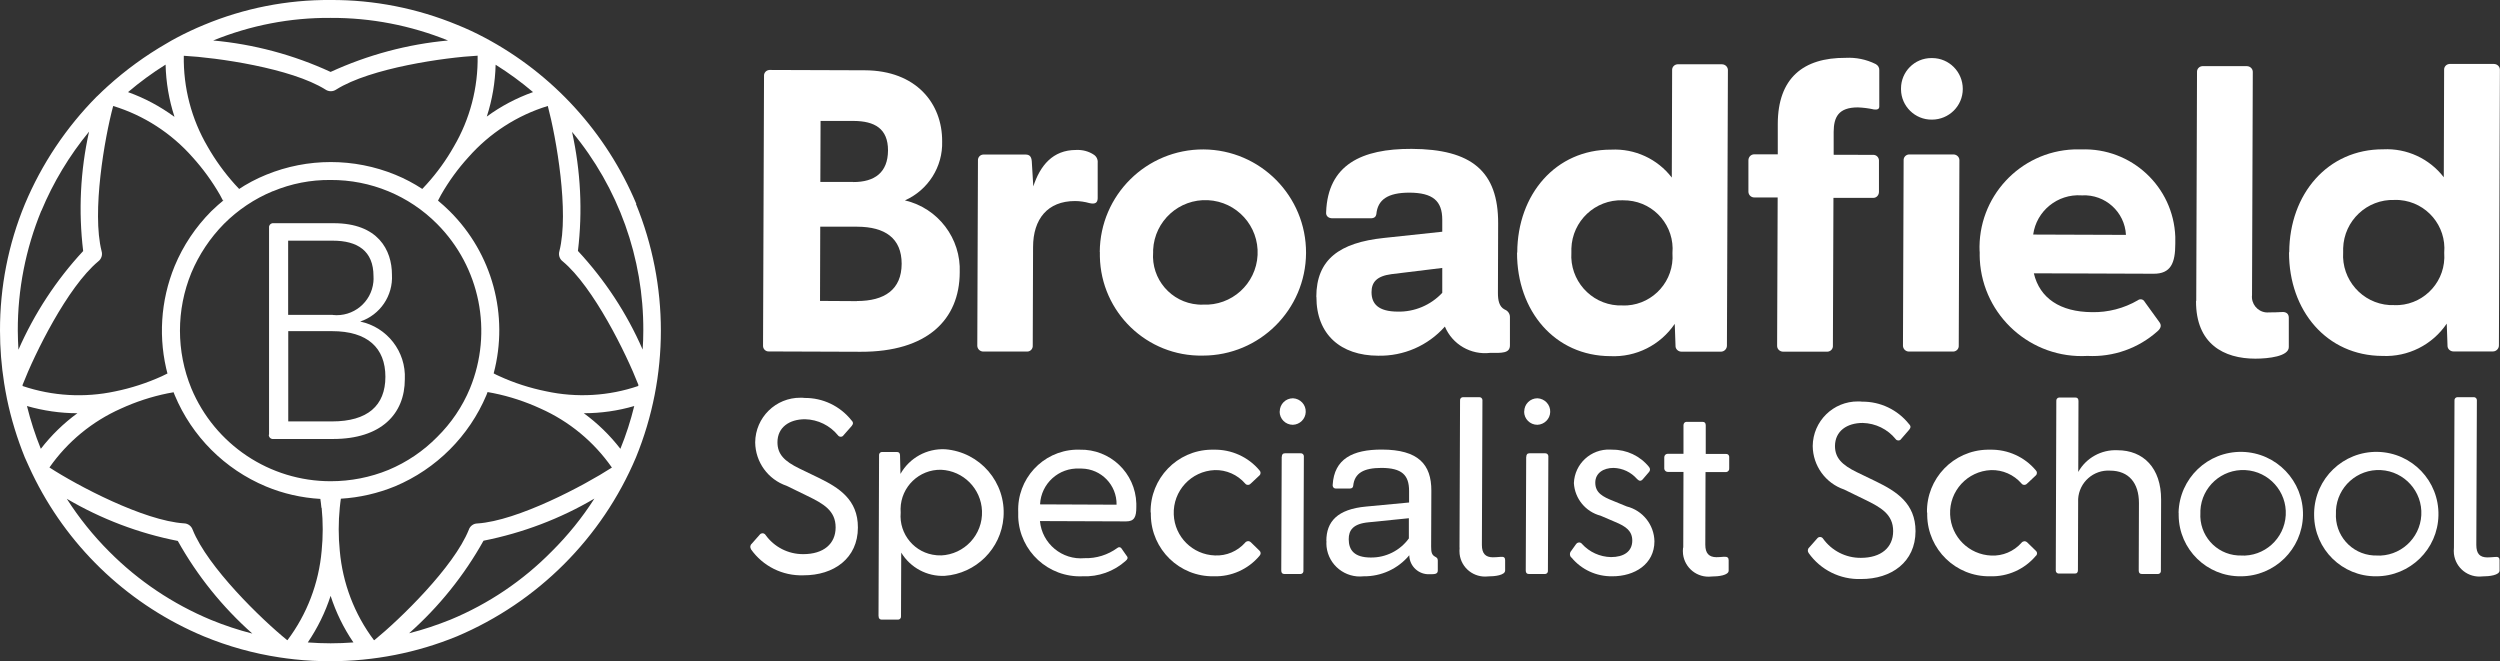 <?xml version="1.0" encoding="UTF-8"?>
<svg id="Layer_2" data-name="Layer 2" xmlns="http://www.w3.org/2000/svg" width="229.05" height="60.57" viewBox="0 0 229.05 60.57">
  <rect x="0" y="0" width="229.05" height="60.57" fill="#333333" stroke="none"/>
  <defs>
    <style>
      .cls-1 {
        fill: #fff;
      }
    </style>
  </defs>
  <g id="Layer_1-2" data-name="Layer 1">
    <g>
      <path class="cls-1" d="M68.82,50.32c-.12-.15-.1-.37.05-.5l.75-.85c.12-.14.33-.15.46-.03.02.02.04.04.05.06.8,1.12,2.09,1.78,3.47,1.77,1.85,0,2.96-.94,2.96-2.45,0-1.54-1.12-2.17-2.58-2.88l-1.91-.93c-1.71-.58-2.86-2.18-2.88-3.98.02-2.28,1.88-4.11,4.16-4.09.12,0,.24,0,.36.02,1.67-.02,3.26.74,4.3,2.05.2.2.16.34.02.52l-.73.83c-.08.15-.27.2-.42.12-.04-.02-.08-.06-.1-.09-.74-.91-1.84-1.45-3.02-1.48-1.44,0-2.53.74-2.53,2.11,0,1.11.65,1.74,2,2.4l1.78.86c1.82.89,3.6,1.98,3.59,4.55,0,2.82-2.2,4.39-5,4.38-1.9.06-3.7-.83-4.8-2.39"/>
      <path class="cls-1" d="M86.2,50.89c2.17-.09,3.86-1.91,3.77-4.08-.08-2.04-1.71-3.68-3.75-3.77-2.01-.04-3.67,1.56-3.71,3.57,0,.12,0,.24.01.36-.17,1.98,1.3,3.73,3.28,3.9.13.01.26.02.38.01M80.49,56.43l.05-14.71c-.02-.16.1-.3.25-.31.02,0,.04,0,.07,0h1.31c.2,0,.29.11.29.32l.04,1.69c.83-1.47,2.41-2.34,4.09-2.26,3.2.25,5.6,3.04,5.35,6.24-.22,2.88-2.52,5.15-5.39,5.36-1.62.07-3.14-.75-3.98-2.13l-.02,5.83c.02.16-.1.3-.25.31-.02,0-.04,0-.07,0h-1.42c-.16.02-.3-.09-.31-.25,0-.02,0-.04,0-.07"/>
      <path class="cls-1" d="M102.3,46.24c.03-1.8-1.4-3.28-3.2-3.31-.06,0-.13,0-.19,0-1.9-.1-3.53,1.37-3.62,3.28h0s7.02.03,7.02.03ZM93.29,46.93c-.13-3.03,2.22-5.6,5.25-5.73.12,0,.24,0,.37,0,2.8-.07,5.12,2.13,5.2,4.93,0,.11,0,.22,0,.33,0,.9-.18,1.31-.93,1.31l-7.9-.03c.19,2.07,2.03,3.59,4.09,3.4,1.08.03,2.13-.3,3.01-.94.1-.09.26-.09.35.02,0,0,0,0,0,0l.49.7c.16.18.09.32-.09.47-1.08.97-2.5,1.47-3.95,1.41-3.12.13-5.76-2.29-5.89-5.41,0-.15,0-.3,0-.45"/>
      <path class="cls-1" d="M105.42,46.96c-.06-3.12,2.42-5.7,5.54-5.76.09,0,.17,0,.26,0,1.6-.03,3.14.66,4.17,1.89.13.12.14.33.01.46,0,0,0,0-.01.01l-.79.74c-.11.14-.32.17-.46.06-.02-.02-.04-.04-.06-.06-.7-.81-1.73-1.26-2.79-1.23-2.16.09-3.84,1.91-3.75,4.07.08,2.05,1.73,3.68,3.77,3.75,1.05.05,2.06-.38,2.76-1.16.11-.16.34-.2.49-.08.02.01.03.03.05.04l.79.77c.12.11.14.3.02.43,0,0-.02.02-.02.03-1.04,1.24-2.59,1.93-4.2,1.88-3.13.05-5.71-2.45-5.76-5.59,0-.09,0-.17,0-.26"/>
      <path class="cls-1" d="M117.44,41.85c0-.2.09-.32.29-.32h1.42c.16-.02.3.1.31.25,0,.02,0,.04,0,.07l-.04,10.43c.02.16-.09.3-.25.31-.02,0-.04,0-.07,0h-1.42c-.2,0-.29-.11-.29-.32l.04-10.42ZM117.25,37.7c0-.67.54-1.21,1.21-1.21h0c.67.03,1.2.59,1.17,1.26-.02.64-.54,1.15-1.18,1.17-.67,0-1.21-.54-1.21-1.21h0"/>
      <path class="cls-1" d="M125.58,51.08c1.38.02,2.69-.63,3.5-1.75v-1.85l-3.66.37c-1.47.13-1.85.74-1.85,1.55,0,1.02.53,1.67,2,1.68M121.52,49.56c0-1.76,1-2.91,3.65-3.15l3.93-.37v-1.06c0-1.47-.67-2.1-2.52-2.11-1.62,0-2.48.46-2.6,1.64-.02.16-.11.25-.32.25h-1.24c-.16.02-.3-.09-.32-.25,0-.03,0-.06,0-.09.14-2.37,1.82-3.24,4.52-3.23,3.32.01,4.53,1.35,4.52,3.78l-.02,5.12c0,.5.06.74.34.9.16.09.27.14.27.36v.92c0,.34-.29.34-.75.34-.98.05-1.82-.71-1.86-1.69,0-.02,0-.03,0-.05-1.03,1.24-2.57,1.95-4.18,1.93-1.69.19-3.21-1.02-3.4-2.7-.02-.18-.02-.36-.01-.54"/>
      <path class="cls-1" d="M133.72,50.17l.05-13.47c-.02-.16.09-.3.25-.31.02,0,.04,0,.07,0h1.42c.16-.02.3.1.31.25,0,.02,0,.04,0,.06l-.05,13.22c0,.81.34,1.13,1,1.14.18,0,.47-.02.7-.04.32-.04.43.07.43.3v.95c0,.43-.93.54-1.56.54-1.29.15-2.46-.76-2.61-2.05-.02-.19-.02-.39,0-.58"/>
      <path class="cls-1" d="M139.84,41.85c0-.2.09-.32.29-.32h1.42c.16-.02.3.1.31.25,0,.02,0,.04,0,.07l-.04,10.43c.02.16-.09.3-.25.31-.02,0-.04,0-.07,0h-1.42c-.2,0-.29-.11-.29-.32l.04-10.42ZM139.65,37.7c0-.67.54-1.21,1.21-1.21h0c.67.03,1.2.59,1.17,1.26-.02.64-.54,1.15-1.18,1.17-.67,0-1.21-.54-1.21-1.21h0"/>
      <path class="cls-1" d="M143.95,51.07c-.15-.17-.15-.42,0-.59l.45-.63c.1-.15.3-.2.45-.1.04.02.07.05.09.08.68.75,1.64,1.19,2.66,1.21,1.15,0,1.94-.49,1.95-1.5,0-.9-.58-1.31-1.57-1.72l-1.33-.57c-1.38-.36-2.37-1.57-2.45-2.99.07-1.77,1.56-3.14,3.33-3.07.07,0,.13,0,.2.01,1.3-.01,2.54.57,3.36,1.59.12.14.11.35-.02.47l-.54.63c-.18.22-.34.2-.54,0-.55-.63-1.33-1-2.16-1.02-.92,0-1.67.47-1.67,1.35,0,.93.67,1.29,1.66,1.68l1.22.5c1.47.37,2.51,1.68,2.54,3.19,0,2.1-1.82,3.22-3.87,3.21-1.45.02-2.82-.61-3.74-1.73"/>
      <path class="cls-1" d="M154.22,50.17l.02-6.93h-1.42c-.18,0-.33-.13-.34-.3,0-.01,0-.03,0-.04v-1c0-.17.12-.31.29-.32.02,0,.03,0,.05,0h1.42v-2.62c0-.16.1-.3.26-.31.02,0,.04,0,.07,0h1.42c.2,0,.29.11.29.32v2.62s1.84,0,1.84,0c.16-.02.3.09.31.25,0,.02,0,.04,0,.07v1c.02.17-.1.32-.27.34-.02,0-.03,0-.05,0h-1.85l-.02,6.66c0,.81.36,1.13,1.01,1.14.18,0,.47-.02.7-.04.32-.02.43.09.43.32v.95c0,.43-.93.54-1.57.54-1.29.15-2.45-.76-2.61-2.05-.02-.19-.02-.39,0-.58"/>
      <path class="cls-1" d="M165.71,50.66c-.12-.15-.1-.37.05-.5l.75-.85c.12-.14.33-.15.46-.03.02.02.04.04.05.06.8,1.12,2.09,1.78,3.47,1.77,1.85,0,2.96-.94,2.96-2.45,0-1.54-1.12-2.17-2.58-2.88l-1.91-.93c-1.71-.58-2.86-2.18-2.88-3.98.02-2.28,1.88-4.11,4.16-4.09.12,0,.24,0,.36.02,1.67-.02,3.26.74,4.3,2.05.2.2.16.34.02.52l-.72.83c-.08.15-.27.2-.42.12-.04-.02-.08-.06-.1-.09-.74-.91-1.84-1.45-3.02-1.48-1.44,0-2.53.74-2.54,2.11,0,1.1.65,1.74,2,2.4l1.78.86c1.82.89,3.6,1.98,3.6,4.55-.01,2.82-2.2,4.39-5,4.38-1.9.06-3.7-.83-4.8-2.39"/>
      <path class="cls-1" d="M176.55,46.96c-.06-3.12,2.42-5.7,5.54-5.76.09,0,.17,0,.26,0,1.6-.03,3.14.66,4.17,1.89.13.12.14.33.01.46,0,0,0,0-.01.01l-.79.74c-.11.14-.32.17-.46.06-.02-.02-.04-.04-.06-.06-.7-.81-1.73-1.26-2.79-1.23-2.16.09-3.84,1.91-3.75,4.07.08,2.05,1.73,3.68,3.77,3.76,1.05.05,2.06-.38,2.76-1.16.11-.16.34-.2.49-.08.02.01.03.03.05.04l.79.77c.13.11.14.3.03.43,0,0-.02.02-.03.02-1.04,1.24-2.59,1.93-4.2,1.88-3.13.05-5.71-2.45-5.76-5.58,0-.09,0-.17,0-.26"/>
      <path class="cls-1" d="M188.35,52.25l.05-15.51c-.02-.16.09-.3.25-.32.02,0,.04,0,.07,0h1.42c.2,0,.29.11.29.32l-.02,6.5c.72-1.29,2.12-2.06,3.59-1.99,2.37,0,4.01,1.62,4,4.53l-.02,6.5c.02.16-.09.3-.25.31-.02,0-.04,0-.07,0h-1.42c-.2,0-.29-.11-.29-.32l.02-6.18c0-1.85-.94-2.96-2.63-2.97-1.53-.1-2.85,1.07-2.94,2.6,0,.11,0,.23,0,.34l-.02,6.18c0,.2-.09.32-.3.31h-1.42c-.16.02-.3-.1-.31-.25,0-.02,0-.04,0-.07"/>
      <path class="cls-1" d="M205.29,50.9c2.16.12,4.01-1.54,4.13-3.7.12-2.16-1.54-4.01-3.7-4.13-2.16-.12-4.01,1.54-4.12,3.7,0,.07,0,.14,0,.21-.13,2.03,1.4,3.78,3.43,3.91.09,0,.19,0,.28,0M199.6,46.98c.07-3.15,2.67-5.64,5.82-5.58,3.15.07,5.64,2.67,5.58,5.82-.07,3.1-2.6,5.58-5.7,5.58-3.11.03-5.66-2.47-5.69-5.58,0-.08,0-.16,0-.24"/>
      <path class="cls-1" d="M217.71,50.9c2.16.12,4.01-1.54,4.13-3.7.12-2.16-1.54-4.01-3.7-4.13-2.16-.12-4.01,1.54-4.12,3.7,0,.07,0,.14,0,.21-.13,2.03,1.4,3.78,3.43,3.91.09,0,.19,0,.28,0M212.02,46.98c.07-3.15,2.67-5.64,5.82-5.58,3.15.07,5.64,2.67,5.57,5.82-.06,3.1-2.6,5.58-5.7,5.58-3.11.03-5.66-2.47-5.69-5.58,0-.08,0-.16,0-.24"/>
      <path class="cls-1" d="M224.83,50.17l.05-13.47c-.02-.16.1-.3.25-.31.02,0,.04,0,.07,0h1.42c.16-.02.3.1.31.25,0,.02,0,.04,0,.07l-.05,13.22c0,.81.33,1.13,1,1.14.18,0,.47-.02.7-.04.32-.04.43.07.43.29v.95c0,.43-.93.54-1.57.54-1.29.15-2.45-.76-2.61-2.05-.02-.19-.02-.39,0-.58"/>
      <path class="cls-1" d="M78.18,16.68c1.95,0,3.17-.87,3.18-2.9,0-1.99-1.21-2.69-3.16-2.7h-3.02s-.02,5.59-.02,5.59h3.02ZM78.51,27.58c2.54,0,4.09-1.05,4.1-3.41,0-2.36-1.54-3.39-4.07-3.4h-3.39s-.02,6.8-.02,6.8l3.39.02ZM69.91,31.63l.09-24.67c-.02-.29.2-.53.49-.55.02,0,.04,0,.06,0l8.69.03c4.71.02,7.1,3.05,7.08,6.51.07,2.33-1.28,4.46-3.41,5.41,3.04.71,5.15,3.49,5.02,6.61-.02,4.31-2.97,7.28-9.08,7.26l-8.39-.03c-.29.02-.54-.2-.55-.49,0-.02,0-.04,0-.06"/>
      <path class="cls-1" d="M89.54,31.65l.06-16.94c-.02-.29.2-.54.49-.55.02,0,.04,0,.06,0h3.83c.33.01.51.16.55.6l.14,2.32c.63-1.91,1.78-3.34,3.92-3.34.58-.03,1.17.12,1.65.45.24.17.36.45.33.74v3.24c-.01.44-.27.55-.75.44-.43-.12-.88-.19-1.33-.19-2.5,0-3.84,1.64-3.84,4.22l-.03,9.02c.02.29-.2.54-.49.55-.02,0-.04,0-.06,0h-3.98c-.29,0-.53-.22-.55-.51,0-.02,0-.04,0-.06"/>
      <path class="cls-1" d="M110.2,27.91c2.64.13,4.89-1.9,5.02-4.55.13-2.64-1.9-4.89-4.55-5.02-2.64-.13-4.89,1.9-5.02,4.55,0,.07,0,.15,0,.22-.19,2.46,1.65,4.6,4.1,4.79.15.01.3.02.45.01M100.76,23.09c.03-5.22,4.28-9.42,9.5-9.4,5.22.03,9.42,4.28,9.4,9.49-.03,5.2-4.26,9.4-9.46,9.4-5.11.1-9.33-3.97-9.43-9.08,0-.14,0-.28,0-.42"/>
      <path class="cls-1" d="M128.04,28.55c1.55.04,3.04-.59,4.1-1.72v-2.28s-4.67.57-4.67.57c-1.33.18-1.81.73-1.81,1.65,0,1.07.62,1.77,2.39,1.78M120.6,27.19c.01-3.42,2.12-4.96,6.2-5.39l5.34-.57v-1.1c0-1.73-.87-2.47-3.01-2.48-1.99,0-2.91.65-3.03,1.98-.04.22-.18.37-.52.37h-3.53c-.33-.01-.59-.2-.55-.57.16-4.34,3.26-5.81,7.83-5.79,5.49.02,7.95,2.05,7.93,6.84l-.02,6.37c0,.66.11,1.25.62,1.51.29.11.49.39.48.7v2.58c0,.74-.75.7-1.81.69-1.77.21-3.46-.77-4.15-2.41-1.55,1.75-3.78,2.72-6.12,2.67-3.42-.01-5.66-1.94-5.65-5.39"/>
      <path class="cls-1" d="M148.64,27.99c2.46.08,4.52-1.86,4.6-4.32,0-.16,0-.32-.01-.48.21-2.45-1.61-4.61-4.07-4.82-.16-.01-.32-.02-.49-.02-2.52-.08-4.62,1.9-4.7,4.42,0,.13,0,.26,0,.38-.16,2.5,1.74,4.67,4.24,4.83.14,0,.28.01.42,0M139.01,23.14c.02-5.34,3.53-9.45,8.61-9.43,2.16-.11,4.24.85,5.55,2.56l.03-9.83c-.02-.29.2-.53.49-.55.02,0,.04,0,.06,0h4.01c.29,0,.53.22.55.5,0,.02,0,.04,0,.06l-.09,25.22c0,.3-.25.55-.55.55-.01,0-.03,0-.04,0h-3.57c-.29,0-.54-.22-.55-.5,0-.02,0-.04,0-.06l-.07-1.99c-1.32,1.95-3.55,3.07-5.9,2.96-5.08-.02-8.56-4.12-8.55-9.49"/>
      <path class="cls-1" d="M162.82,31.64l.05-13.55h-2.13c-.29.01-.53-.21-.55-.5,0-.02,0-.04,0-.06v-2.84c0-.29.21-.53.5-.55.02,0,.04,0,.06,0h2.13s0-2.79,0-2.79c.01-4.2,2.34-6.07,6.21-6.05.95-.05,1.9.14,2.76.57.21.11.34.32.33.55v3.35c-.01.26-.23.29-.49.26-.48-.11-.98-.17-1.47-.19-1.8,0-2.21.91-2.22,2.24v2.1s3.6.01,3.6.01c.29-.02.53.2.55.49,0,.02,0,.04,0,.06v2.84c0,.29-.21.54-.5.55-.02,0-.04,0-.06,0h-3.61s-.05,13.54-.05,13.54c.02.29-.2.53-.49.55-.02,0-.04,0-.06,0h-4.01c-.29,0-.54-.22-.55-.51,0-.02,0-.04,0-.06"/>
      <path class="cls-1" d="M174.41,14.7c-.02-.29.2-.53.49-.55.02,0,.04,0,.06,0h4.01c.29,0,.54.22.55.51,0,.02,0,.04,0,.06l-.06,16.94c.02.29-.2.53-.49.55-.02,0-.04,0-.06,0h-4.01c-.29,0-.53-.22-.55-.51,0-.02,0-.04,0-.06l.06-16.94ZM174.17,8.11c0-1.54,1.24-2.79,2.78-2.79h.07c1.56,0,2.81,1.27,2.81,2.83,0,1.56-1.27,2.81-2.83,2.81-1.54.02-2.81-1.22-2.83-2.76,0-.03,0-.06,0-.09"/>
      <path class="cls-1" d="M194.78,21.52c-.11-2.11-1.91-3.73-4.02-3.62-.02,0-.03,0-.05,0-2.19-.15-4.13,1.42-4.43,3.59l8.51.03ZM181.37,23.05c-.2-4.97,3.67-9.16,8.63-9.36.23,0,.45,0,.68,0,4.59-.17,8.45,3.41,8.62,8,0,.22,0,.43,0,.64,0,1.77-.41,2.76-1.99,2.75l-10.97-.04c.54,2.29,2.42,3.54,5.33,3.56,1.47.03,2.93-.35,4.2-1.09.18-.14.44-.11.58.07.02.02.03.05.05.08l1.36,1.88c.18.26.14.52-.19.81-1.76,1.57-4.06,2.38-6.42,2.26-5.15.29-9.57-3.65-9.86-8.8-.01-.26-.02-.51-.01-.77"/>
      <path class="cls-1" d="M201.22,27.56l.07-20.95c-.02-.29.2-.53.49-.55.02,0,.04,0,.06,0h4.01c.29,0,.54.22.55.51,0,.02,0,.04,0,.06l-.07,20.4c-.09.79.48,1.5,1.26,1.59.1.01.21.01.31,0,.33,0,.7,0,1.14-.03.41-.04.66.15.66.52v2.69c0,.85-1.86,1.06-3.07,1.06-2.87,0-5.45-1.34-5.43-5.28"/>
      <path class="cls-1" d="M219.36,27.96c2.46.08,4.52-1.86,4.59-4.32,0-.16,0-.32-.01-.49.21-2.45-1.61-4.61-4.07-4.82-.16-.01-.32-.02-.49-.01-2.52-.08-4.62,1.9-4.7,4.42,0,.13,0,.26,0,.38-.16,2.5,1.74,4.67,4.24,4.83.14,0,.28.01.42,0M209.74,23.11c.02-5.34,3.53-9.45,8.61-9.43,2.16-.11,4.23.85,5.55,2.56l.03-9.83c-.02-.29.2-.53.49-.55.02,0,.04,0,.06,0h4.01c.29,0,.54.22.55.51,0,.02,0,.04,0,.06l-.09,25.22c0,.3-.25.55-.55.55-.01,0-.03,0-.04,0h-3.57c-.29,0-.54-.22-.55-.5,0-.02,0-.04,0-.06l-.07-1.99c-1.32,1.95-3.55,3.07-5.9,2.96-5.08-.02-8.56-4.12-8.55-9.49"/>
      <path class="cls-1" d="M30.42,38.61c3.25,0,4.89-1.44,4.89-4.09s-1.64-4.18-4.89-4.18h-4.01v8.27h4.01ZM30.5,28.86c1.86.19,3.52-1.16,3.71-3.02.02-.18.02-.36.01-.54,0-2.32-1.47-3.25-3.73-3.25h-4.09v6.8h4.09ZM24.65,39.82v-18.97c-.02-.2.12-.37.31-.4.03,0,.05,0,.08,0h5.53c4.07,0,5.34,2.46,5.34,4.72.11,1.92-1.08,3.68-2.91,4.29,2.47.52,4.21,2.75,4.09,5.28,0,3.19-2.17,5.48-6.58,5.48h-5.48c-.2.02-.37-.12-.4-.31,0-.03,0-.05,0-.08"/>
      <path class="cls-1" d="M50.54,50.53h0c-2.64,2.68-5.79,4.8-9.26,6.24-1.24.5-2.5.92-3.8,1.25,2.73-2.42,5.04-5.29,6.82-8.48,3.58-.71,7.02-2.01,10.16-3.86-1.12,1.75-2.43,3.37-3.91,4.84M28.2,58.86c.89-1.32,1.6-2.75,2.09-4.27.49,1.51,1.19,2.95,2.09,4.27-.69.05-1.39.08-2.09.08s-1.4-.03-2.09-.08M10.01,50.54c-1.47-1.47-2.77-3.09-3.89-4.84,3.15,1.85,6.59,3.16,10.17,3.86,1.78,3.19,4.09,6.06,6.83,8.49-1.29-.33-2.56-.75-3.8-1.26-3.48-1.45-6.65-3.57-9.31-6.25M3.79,19.32c1.09-2.62,2.57-5.07,4.37-7.26-.8,3.59-.98,7.29-.54,10.94-2.47,2.66-4.47,5.72-5.93,9.04-.03-.58-.06-1.16-.06-1.74-.01-3.77.72-7.49,2.15-10.98M41.05,3.71h0c-3.72.34-7.36,1.32-10.76,2.88-3.4-1.57-7.04-2.54-10.76-2.88,3.42-1.39,7.07-2.1,10.76-2.07,3.69-.02,7.34.69,10.76,2.07M58.94,30.29c0,.58-.02,1.16-.06,1.74-1.45-3.33-3.46-6.38-5.93-9.04.44-3.64.25-7.33-.54-10.91,4.25,5.11,6.56,11.56,6.53,18.21M15.6,35.08h0s0,0,0,0ZM15.96,10.69c-1.3-.95-2.72-1.71-4.23-2.25,1.08-.92,2.23-1.76,3.44-2.52.04,1.62.31,3.22.81,4.76M21.52,17.56h0M43.76,5.11c.05,2.92-.7,5.8-2.18,8.32-.7,1.24-1.54,2.4-2.49,3.45-.15.17-.29.31-.4.43-.78-.51-1.61-.95-2.47-1.3-3.79-1.55-8.04-1.55-11.83,0-.91.37-1.78.83-2.6,1.38l.12-.08c-.12-.12-.25-.27-.4-.43-.95-1.06-1.79-2.22-2.49-3.45-1.48-2.52-2.23-5.4-2.18-8.32,3.02.16,9.84,1.13,12.97,3.09.3.21.7.21,1,0,3.13-1.97,9.95-2.94,12.98-3.1M48.83,8.44c-1.51.54-2.94,1.29-4.23,2.24.5-1.54.77-3.14.81-4.75,1.2.75,2.35,1.59,3.43,2.51M30.29,44.09c-5.58,0-10.61-3.36-12.76-8.51-1.39-3.39-1.39-7.19,0-10.58.7-1.67,1.72-3.2,2.99-4.49,1.28-1.28,2.8-2.3,4.47-2.99h.02c1.67-.7,3.47-1.05,5.28-1.03,3.66-.02,7.18,1.43,9.76,4.03,3.94,3.96,5.13,9.89,3.01,15.06-.69,1.67-1.72,3.19-3.01,4.46h0c-1.27,1.29-2.78,2.31-4.45,3.01-1.68.69-3.48,1.04-5.3,1.04M58.49,35.36h0c-2.72.93-5.65,1.1-8.46.49-1.48-.3-2.92-.76-4.29-1.39-.2-.09-.37-.17-.51-.25,1.41-5.32-.12-10.98-4.03-14.86-.34-.34-.7-.66-1.07-.97.08-.15.18-.33.28-.53.71-1.24,1.55-2.4,2.51-3.45,1.94-2.2,4.46-3.83,7.27-4.69.78,2.93,1.97,9.73,1.06,13.31-.1.34.02.72.31.93,2.81,2.34,5.82,8.45,6.93,11.31,0,.03,0,.06-.02.09M2.07,35.26c1.11-2.86,4.11-8.96,6.93-11.31.29-.22.41-.59.31-.93-.91-3.58.27-10.38,1.06-13.31,2.81.86,5.33,2.49,7.27,4.69.96,1.06,1.8,2.22,2.51,3.45.11.2.21.38.28.53l.05-.04.07-.05.04-.03c-.43.35-.84.71-1.24,1.1-1.43,1.44-2.57,3.14-3.35,5.02-1.3,3.17-1.52,6.68-.62,9.99h0c-.01-.06-.03-.1-.04-.15-.14.07-.31.16-.51.25-1.37.62-2.81,1.09-4.29,1.39-2.81.6-5.73.43-8.46-.49l-.02-.09M2.47,37.2c1.5.43,3.06.66,4.62.66-1.26.92-2.39,2.02-3.35,3.26-.52-1.28-.94-2.59-1.27-3.92M29.47,46.52c.13,1.31.13,2.63,0,3.94-.26,2.97-1.34,5.81-3.13,8.19h-.03c-2.37-1.92-7.29-6.7-8.66-10.12-.12-.34-.43-.57-.79-.58-3.69-.24-9.78-3.46-12.33-5.12,1.65-2.36,3.91-4.22,6.54-5.39,1.37-.63,2.81-1.1,4.28-1.4.21-.04.4-.08.55-.1l-.05-.14c.05.14.1.27.16.41,1.58,3.78,4.58,6.78,8.36,8.36,1.58.66,3.27,1.04,4.98,1.14.03.22.07.5.1.83M56.06,42.84c-2.55,1.65-8.64,4.88-12.32,5.12-.36,0-.68.24-.79.58-1.37,3.41-6.29,8.19-8.65,10.11h-.04c-1.79-2.38-2.87-5.22-3.13-8.19-.13-1.31-.13-2.63,0-3.94.03-.33.07-.61.1-.83,1.71-.1,3.39-.49,4.98-1.14,3.77-1.59,6.77-4.59,8.36-8.36.04-.09.07-.18.1-.27.15.03.34.06.54.1,1.49.3,2.94.78,4.31,1.41,2.63,1.17,4.89,3.04,6.53,5.39M56.84,41.12h0c-.96-1.24-2.09-2.34-3.35-3.26,1.56,0,3.12-.22,4.62-.66-.33,1.34-.75,2.65-1.27,3.92M58.3,18.68c-2.74-6.53-7.65-11.92-13.91-15.24-.81-.43-1.64-.82-2.49-1.16C38.22.76,34.27-.02,30.29,0c-3.98-.03-7.93.75-11.6,2.28-.85.35-1.68.74-2.49,1.17-.32.17-.63.34-.94.53-1.93,1.11-3.74,2.43-5.39,3.92-.32.28-.62.58-.93.88l-.09.08c-2.8,2.83-5.03,6.17-6.57,9.84C.76,22.37-.01,26.31,0,30.29,0,31.9.13,33.52.38,35.11c.08.48.16.96.26,1.44.38,1.83.93,3.62,1.63,5.35.12.28.24.55.37.82.19.42.39.84.6,1.25,3.28,6.46,8.75,11.54,15.43,14.33,2.23.92,4.56,1.57,6.94,1.93.46.07.92.13,1.39.18,1.09.12,2.18.17,3.27.17,3.98,0,7.92-.77,11.6-2.28,7.39-3.13,13.28-9.01,16.4-16.4,3.04-7.44,3.04-15.77,0-23.21"/>
    </g>
  </g>
</svg>